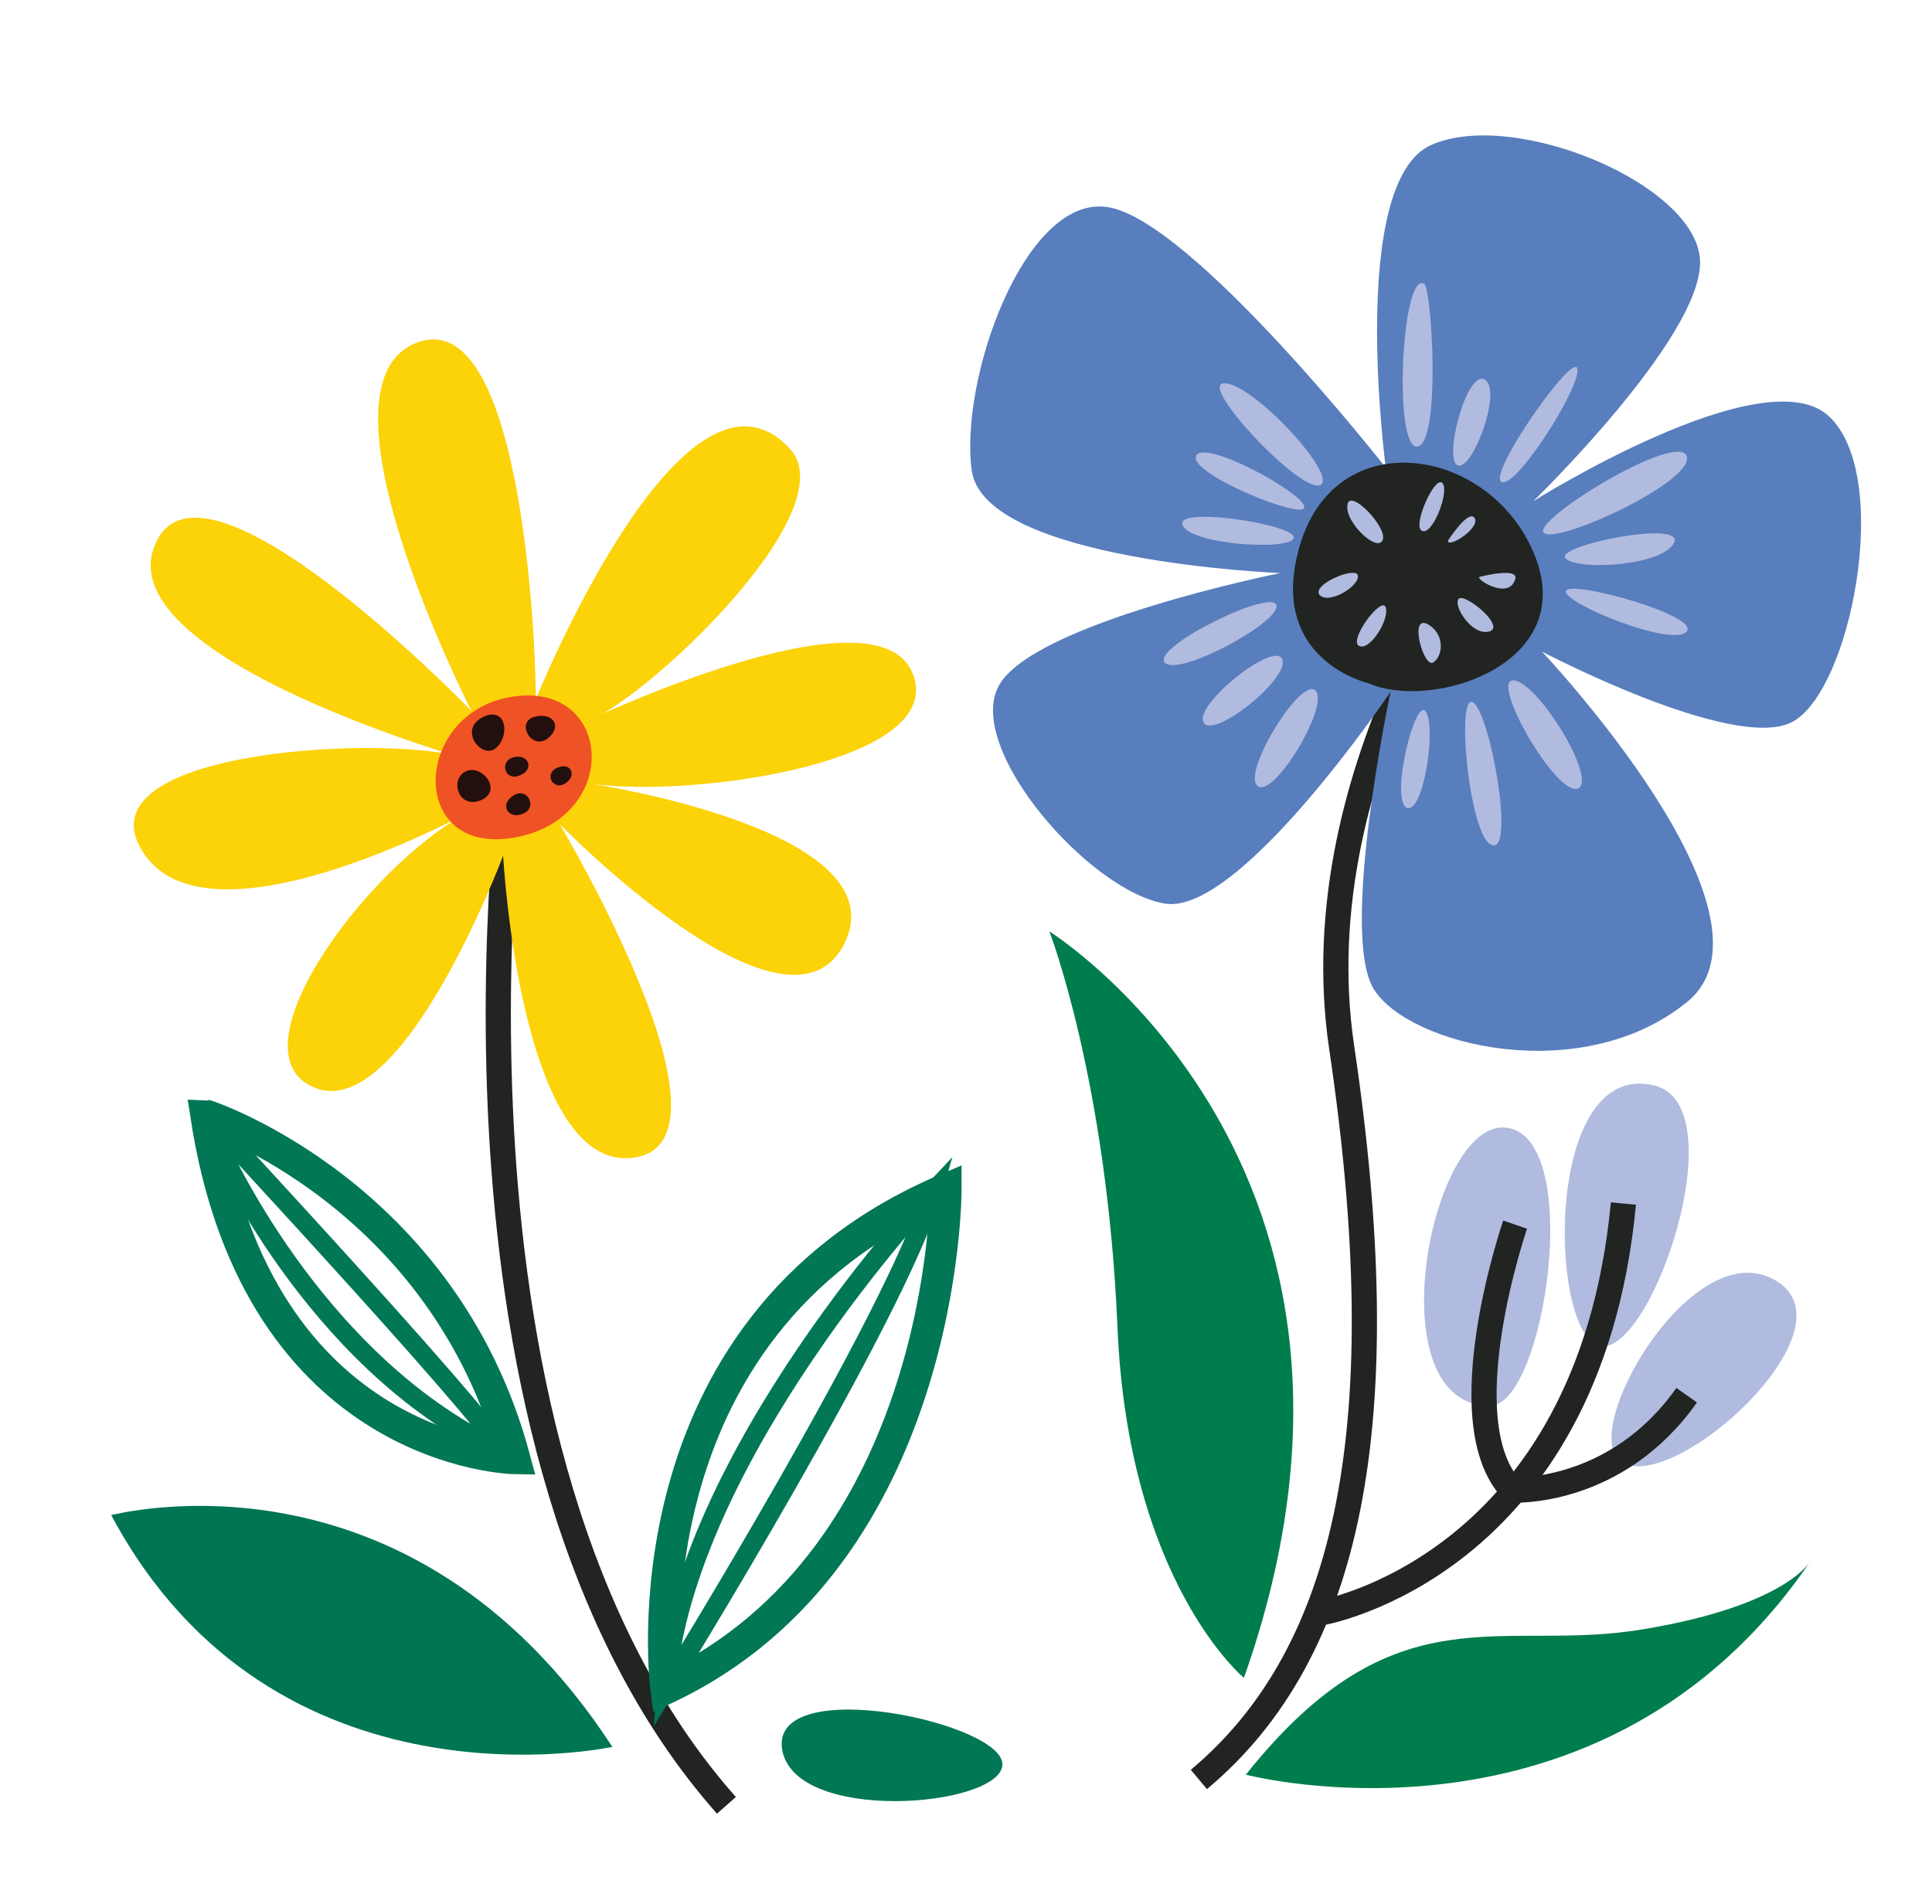 <?xml version="1.0" encoding="utf-8"?>
<!-- Generator: Adobe Illustrator 26.2.1, SVG Export Plug-In . SVG Version: 6.00 Build 0)  -->
<svg version="1.0" xmlns="http://www.w3.org/2000/svg" xmlns:xlink="http://www.w3.org/1999/xlink" x="0px" y="0px" width="201.6px"
	 height="198.7px" viewBox="0 0 201.6 198.7" style="enable-background:new 0 0 201.6 198.7;" xml:space="preserve">
<style type="text/css">
	.st0{fill:none;stroke:#212421;stroke-width:2.629;stroke-miterlimit:10;}
	.st1{fill:#FCD209;}
	.st2{fill:#EF5224;}
	.st3{fill:#230F0D;}
	.st4{fill:none;stroke:#017755;stroke-width:3.286;stroke-miterlimit:10;}
	.st5{fill:#007553;}
	.st6{fill:none;stroke:#017755;stroke-width:1.972;stroke-miterlimit:10;}
	.st7{fill:#007D4C;}
	.st8{fill:#587EBE;}
	.st9{fill:#212421;}
	.st10{fill:#B1BBDF;}
	.st11{fill:#017755;}
</style>
<g id="BACKGROUND">
</g>
<g id="OBJECTS">
	<g>
		<g>
			<g>
				<g>
					<g>
						<path class="st0" d="M53.6,79c0,0-10.5,72.5,22.2,109.4"/>
						<g>
							<path class="st1" d="M49.2,74.2c0,0-17.3-33.8-5.8-38.4S56,70.2,55.9,73c0,0,15.4-38.1,26.5-26.2c6.2,6.6-15.9,27-21.3,28.5
								c0,0,30.2-14.4,34.1-5.1c3.9,9.3-22.7,13.1-33.5,11.6c0,0,32.3,4.8,26.4,16.7C82.1,110.3,58.4,86,58.4,86s19.7,33,7.8,34.8
								c-11.9,1.8-13.7-31.5-13.7-31.5s-10.5,28-19.7,24.2c-9.2-3.8,6.6-24.6,17.2-29.3c0,0-28.1,15.7-35.1,4.7
								c-7-11,27.3-12.3,33.7-9.7c0,0-37.5-10.7-32.4-22.4C21.1,45.1,49.2,74.2,49.2,74.2z"/>
							<path class="st2" d="M53.5,72.7c10.5-1.6,11.4,12.7,0.2,14.7C42.5,89.4,43,74.3,53.5,72.7z"/>
							<path class="st3" d="M50.7,74.7c2.2-0.8,2.5,2.2,1,3.4C50.2,79.3,47.6,75.9,50.7,74.7z"/>
							<path class="st3" d="M55.8,74.8c2-0.5,2.9,1.1,1.3,2.3C55.4,78.3,53.8,75.3,55.8,74.8z"/>
							<path class="st3" d="M48.6,80.5c1.7-0.8,3.9,2,1.6,3C47.8,84.5,46.9,81.3,48.6,80.5z"/>
							<path class="st3" d="M53.6,83c1.5-0.9,2.5,1.3,1,1.9C53.1,85.6,52,84,53.6,83z"/>
							<path class="st3" d="M58.2,80.1c1.5-0.6,2,1,0.7,1.7C57.7,82.5,56.7,80.7,58.2,80.1z"/>
							<path class="st3" d="M53.7,79c1.6-0.3,2.1,1.5,0.3,2C52.6,81.4,52.1,79.3,53.7,79z"/>
						</g>
					</g>
					<path class="st4" d="M69.5,176.2c0,0-4.9-37.6,29.2-52.1C98.7,124.1,98.8,162.4,69.5,176.2z"/>
				</g>
				<path class="st5" d="M63.9,182.3c0,0-35.3,7.7-52.3-24.2C11.6,158.2,42.6,149.6,63.9,182.3z"/>
			</g>
			<path class="st4" d="M53.7,152.2c0,0-26.8-0.4-32.2-35.8C21.6,116.4,46.3,124.6,53.7,152.2z"/>
		</g>
		<path class="st6" d="M22.7,119.3c0,0,9.8,22.6,29.2,31.9c3.4,1.6-30.4-34.8-30.4-34.8"/>
		<path class="st6" d="M97.3,124.4c0,0-26,27.6-27.8,51.8C69.5,176.2,93.6,137.2,97.3,124.4z"/>
	</g>
	<g>
		<path class="st7" d="M130,185.2c0,0,37.2,9.8,59-22.4c0,0-2.4,4.7-17.4,7.2C156.7,172.6,145.7,165.5,130,185.2z"/>
		<path class="st7" d="M129.8,175.1c0,0-12.1-10-13.2-36.7c-1.1-25.7-7.1-41.2-7.1-41.2S148.7,121.6,129.8,175.1z"/>
		<g>
			<path class="st0" d="M156.5,53.4c0,0-20.9,26.3-16.5,55.9c5.8,39,1,63.1-14.9,76.4"/>
			<g>
				<g>
					<path class="st8" d="M144.6,48.8c0,0-4-29.9,4.8-33.7s28,4.3,28,12.3S160,52.3,160,52.3s24-15.1,30.8-8.9
						c6.8,6.2,2.3,29-3.9,32c-6.2,3-26-7.4-26-7.4s26.2,27.7,15.1,36.6c-11,8.9-28.9,4.5-32.6-1.3c-3.7-5.7,1.7-31.1,1.7-31.1
						s-15.7,23.3-23.5,22.1c-7.8-1.2-20.9-16.1-17.4-22.7c3.5-6.6,29.4-11.8,29.4-11.8s-30.9-1.2-32.2-10.7
						c-1.3-9.5,5.5-28.7,14.1-27.5C124.2,22.8,144.6,48.8,144.6,48.8z"/>
					<path class="st9" d="M142.8,71.3c0,0-11-2.5-7-14.9c4.1-12.4,20-9.6,24.4,1.7C164.6,69.4,149.4,74.2,142.8,71.3z"/>
					<g>
						<path class="st10" d="M150.5,50.4c0.8,0.8-1,5.5-2.1,5C147.3,55,149.7,49.6,150.5,50.4z"/>
						<path class="st10" d="M151.1,56.4c0,0,2.2-3.4,2.8-2.3C154.4,55.2,151,57.3,151.1,56.4z"/>
						<path class="st10" d="M154.4,60.2c0,0,4.6-1.2,3.6,0.5C157.2,62.5,153.9,60.4,154.4,60.2z"/>
						<path class="st10" d="M140.6,52.7c-0.3,1.8,3.2,5.1,3.7,3.6C144.7,54.9,140.8,50.9,140.6,52.7z"/>
						<path class="st10" d="M155.4,65.9c-1.8,0.5-3.8-2.7-3.2-3.4C152.8,61.8,157.2,65.4,155.4,65.9z"/>
						<path class="st10" d="M144.6,63.4c0.4,1.3-1.7,4.6-2.8,4C140.7,66.8,144.2,62.1,144.6,63.4z"/>
						<path class="st10" d="M148.9,65.1c1.9,1,1.7,3.3,0.7,4C148.6,69.9,147,64.2,148.9,65.1z"/>
						<path class="st10" d="M141.7,60.1c0.1,1.1-3,3-4,2C136.8,61,141.6,59,141.7,60.1z"/>
					</g>
				</g>
				<path class="st10" d="M148.6,29.6c0.8,0.4,1.8,16.6-0.7,17C145.4,47,146.2,28.4,148.6,29.6z"/>
				<path class="st10" d="M164.6,38.5c0.3,2-6.4,12.5-7.9,11.8C155.1,49.6,164.3,36.5,164.6,38.5z"/>
				<path class="st10" d="M154.9,39.6c1.9,1-1.1,9.2-2.7,9C150.5,48.3,153,38.6,154.9,39.6z"/>
				<path class="st10" d="M176,47.6c0.9,2.6-13.6,9.3-14.9,8C159.8,54.3,175,45,176,47.6z"/>
				<path class="st10" d="M174.7,56.6c-1,2.4-9.9,3-11.3,1.7C161.9,57,175.7,54.2,174.7,56.6z"/>
				<path class="st10" d="M176,65.9c-1.4,1.7-12.8-2.9-12.6-4.2C163.5,60.4,177.4,64.2,176,65.9z"/>
				<path class="st10" d="M133.2,63.2c0.3,1.8-10.5,7.6-11.7,5.9C120.4,67.4,132.9,61.3,133.2,63.2z"/>
				<path class="st10" d="M137.3,72.1c1.4,1.7-4.5,11.4-6.1,9.9C129.6,80.5,135.9,70.4,137.3,72.1z"/>
				<path class="st10" d="M133.8,68.8c0.8,2-7.2,8.4-8.2,6.6C124.5,73.6,133,66.8,133.8,68.8z"/>
				<path class="st10" d="M148.8,74.3c1.1,1.7-0.3,10.7-2,10C145,83.5,147.7,72.5,148.8,74.3z"/>
				<path class="st10" d="M153.7,73.3c1.8,1.1,4.4,15.7,2,14.9C153.3,87.5,151.9,72.2,153.7,73.3z"/>
				<path class="st10" d="M158,71c2.7,0.4,8.8,10.6,6.6,11.3C162.3,83,155.3,70.7,158,71z"/>
				<path class="st10" d="M123.4,54.8c0.9,2.1,11.5,2.7,11.6,1.3C135.1,54.7,122.5,52.8,123.4,54.8z"/>
				<path class="st10" d="M127.7,40c3-0.1,11.9,9.6,10.1,10.6C135.9,51.7,125,40.1,127.7,40z"/>
				<path class="st10" d="M124.8,47.6c-0.7,1.9,11.5,6.8,11.3,5.3C136,51.4,125.5,45.7,124.8,47.6z"/>
			</g>
		</g>
		<g>
			<path class="st10" d="M157.3,117.7c8,1.2,3.9,28.9-1.8,29C143.4,146.8,149.3,116.4,157.3,117.7z"/>
			<path class="st10" d="M185.7,133.9c7.4,5.2-10.6,21.6-16.3,18.8C164.1,150.1,176.9,127.7,185.7,133.9z"/>
			<path class="st10" d="M172.7,113.3c8.4,2.2-0.2,27.7-5.6,27.2C161.6,139.9,160.9,110.3,172.7,113.3z"/>
			<path class="st0" d="M137.9,168.3c0,0,27.9-4.8,31.5-42.7"/>
			<path class="st0" d="M158.1,127.8c0,0-7.1,20.6-0.3,27.7c0,0,10.8,0.6,18.2-9.9"/>
		</g>
	</g>
	<g>
		<path class="st11" d="M81.6,182.5c1.2,7.9,22.7,6.1,23,1.7C104.9,179.8,80.5,174.6,81.6,182.5z"/>
	</g>
	<g>
		<path class="st7" d="M233.4,172.6"/>
	</g>
</g>
</svg>
